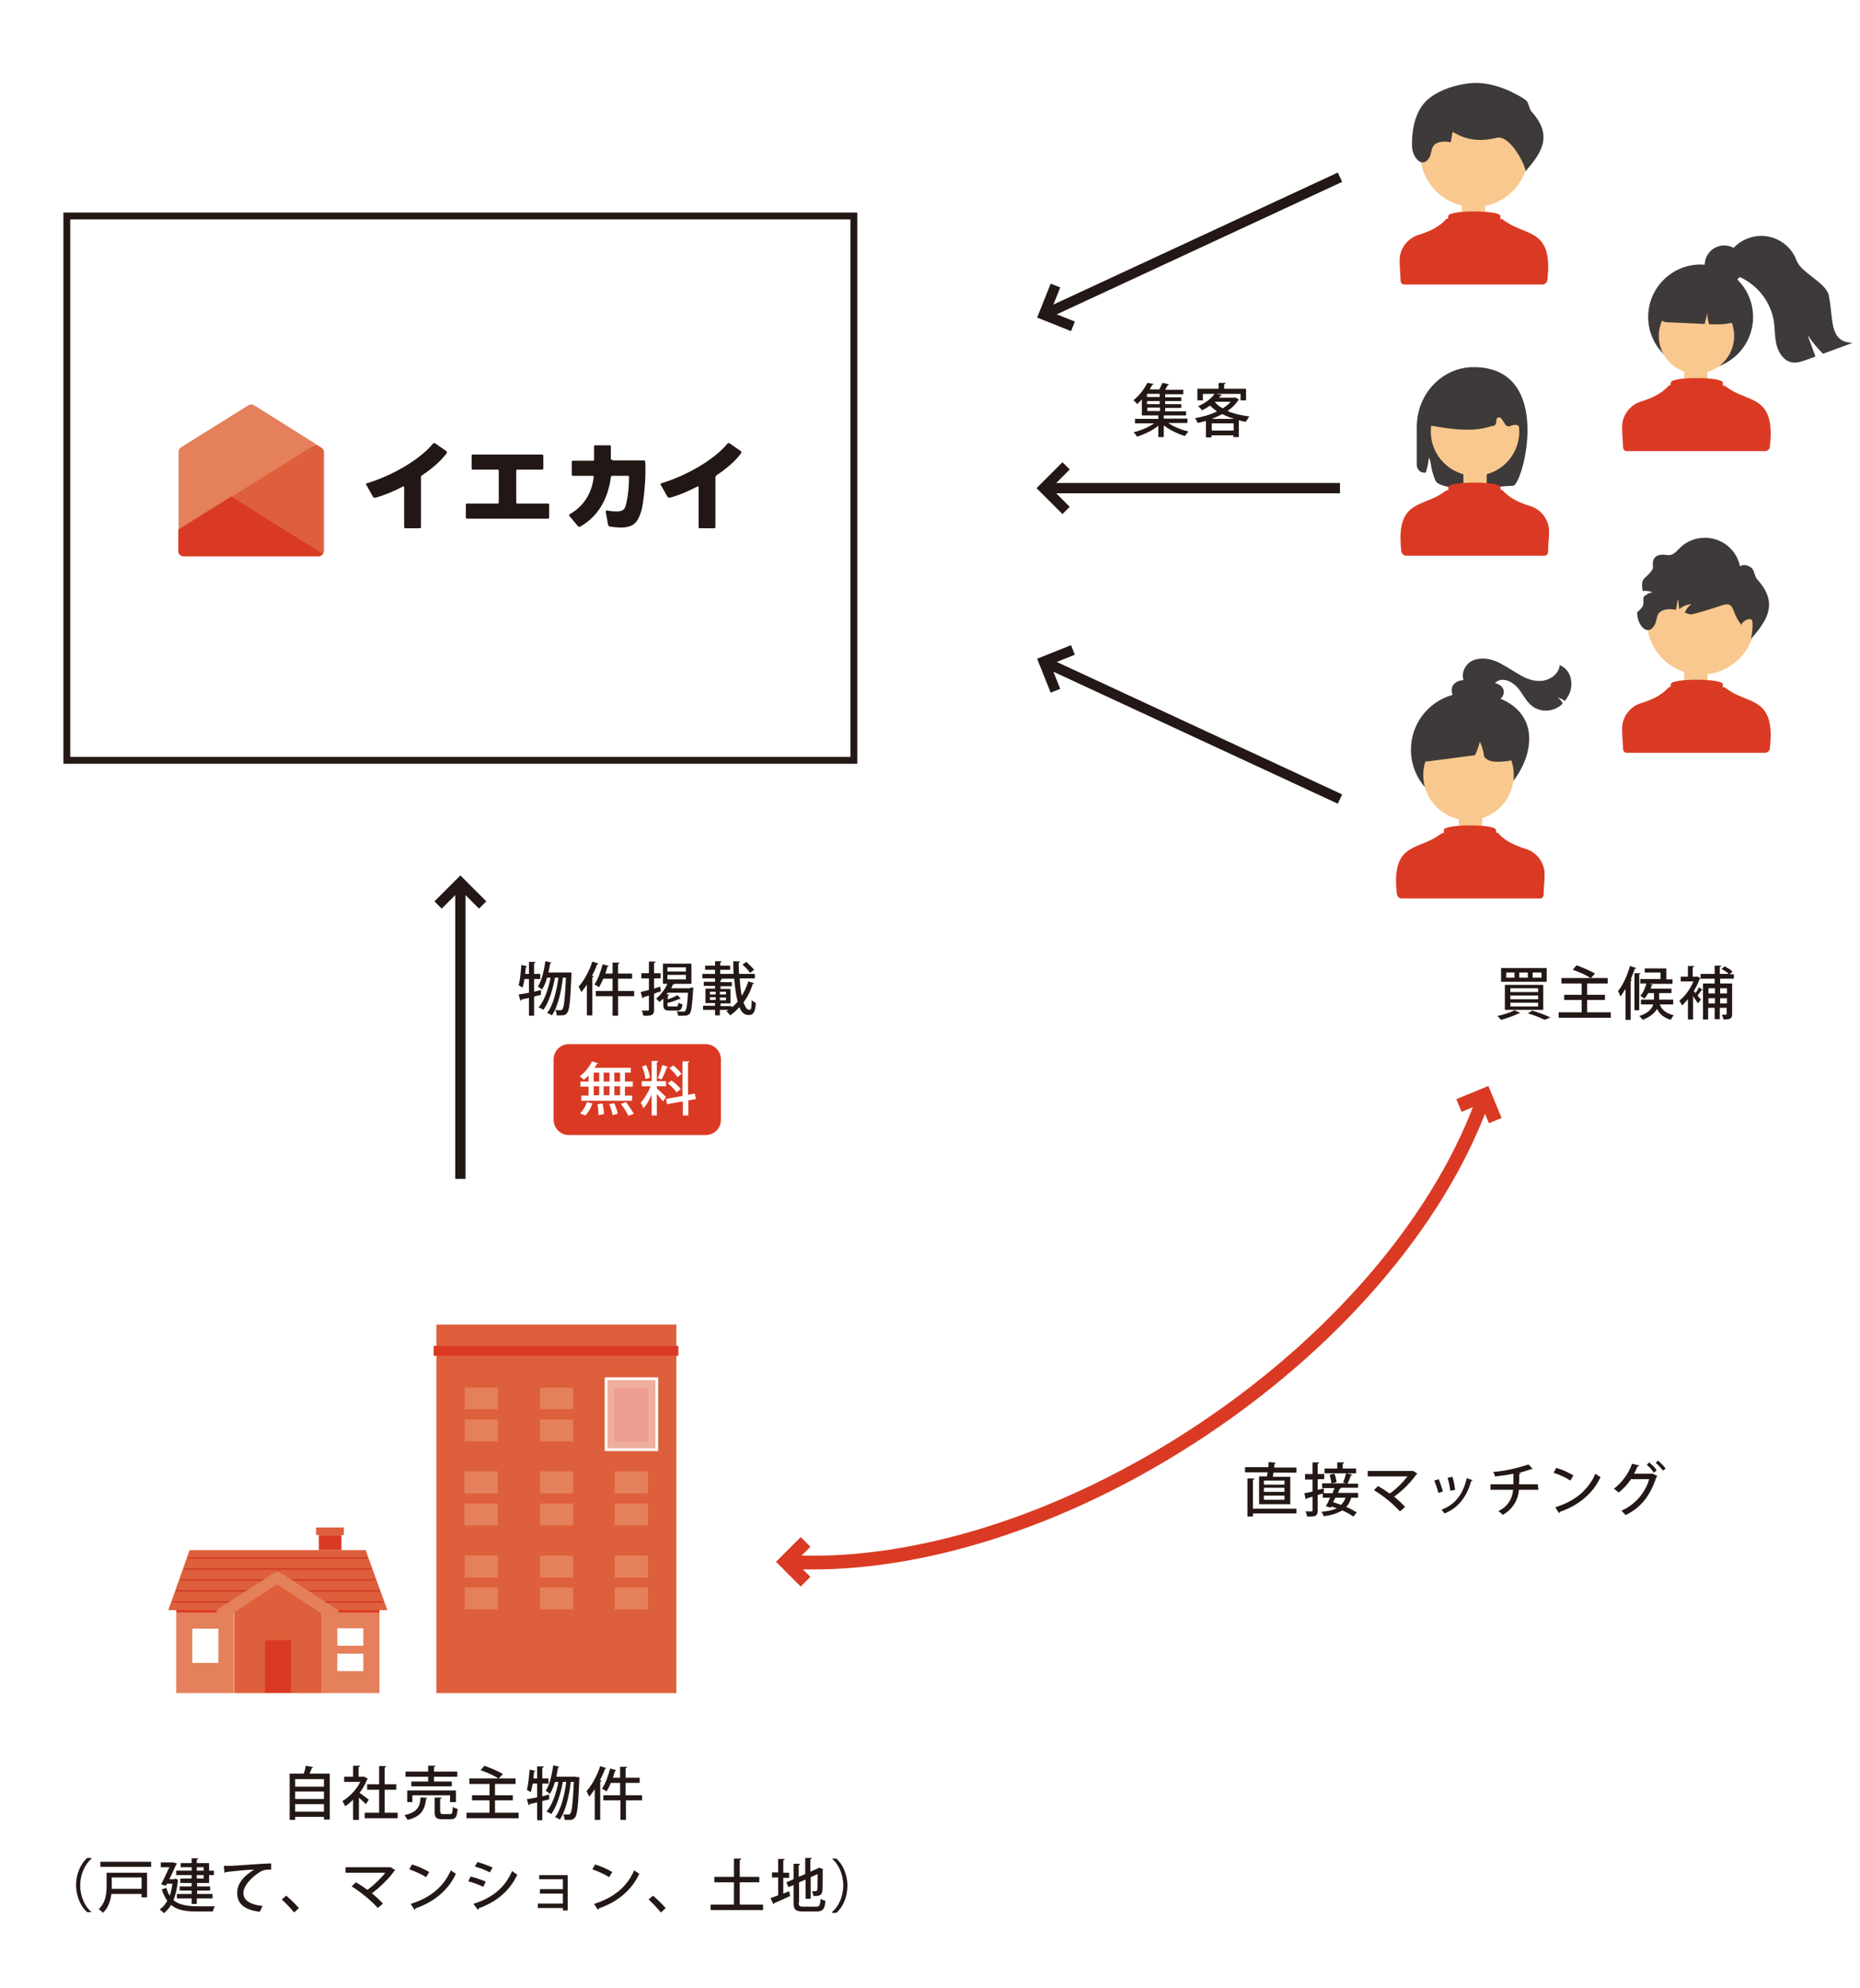 <?xml version="1.0" encoding="UTF-8"?>
<svg xmlns="http://www.w3.org/2000/svg" version="1.1" viewBox="0 0 542.6 579.9">
  <defs>
    <style>
      .cls-1 {
        fill: #f8c88f;
      }

      .cls-2 {
        stroke: #da3a23;
        stroke-width: 4px;
      }

      .cls-2, .cls-3, .cls-4, .cls-5, .cls-6 {
        stroke-miterlimit: 10;
      }

      .cls-2, .cls-4, .cls-5, .cls-6 {
        fill: none;
      }

      .cls-3 {
        stroke-width: 2px;
      }

      .cls-3, .cls-4 {
        stroke: #231815;
      }

      .cls-3, .cls-7, .cls-8 {
        fill: #fff;
      }

      .cls-4 {
        stroke-width: 3px;
      }

      .cls-9 {
        fill: #da3a23;
      }

      .cls-10 {
        fill: #e4805b;
      }

      .cls-11 {
        fill: #211714;
      }

      .cls-12 {
        fill: #3e3a39;
      }

      .cls-5 {
        stroke: #ce3b26;
        stroke-width: .4px;
      }

      .cls-13 {
        fill: #231815;
      }

      .cls-6 {
        stroke: #fff;
        stroke-width: .8px;
      }

      .cls-14 {
        fill: #9ed8f5;
      }

      .cls-15 {
        fill: #de5f3b;
      }

      .cls-8 {
        isolation: isolate;
        opacity: .5;
      }
    </style>
  </defs>
  <!-- Generator: Adobe Illustrator 28.7.5, SVG Export Plug-In . SVG Version: 1.2.0 Build 176)  -->
  <g>
    <g id="_レイヤー_1" data-name="レイヤー_1">
      <g id="_レイヤー_1-2" data-name="_レイヤー_1">
        <rect class="cls-7" y="0" width="542.6" height="579.9"/>
        <g>
          <line class="cls-4" x1="134.3" y1="257.5" x2="134.3" y2="343.9"/>
          <polyline class="cls-4" points="140.8 264 134.3 257.5 127.8 264"/>
        </g>
        <g>
          <path class="cls-13" d="M157.8,288.8v1.4c-.6.2-1.3.3-2,.5v5.6h-1.5v-5.2c-.8.2-1.6.3-2.2.5,0,.2-.1.3-.3.3l-.5-1.8c.8-.1,1.9-.3,3-.5v-4h-1.3c-.2,1-.3,1.9-.6,2.5-.3-.2-.8-.5-1.1-.7.4-1.4.6-3.7.8-5.9l1.7.4c0,.1-.2.2-.4.2-.1.6-.1,1.3-.2,2h1.1v-3.5h1.9c0,.3-.1.3-.4.4v3.1h1.8v1.5h-1.8v3.7l2-.5ZM165.8,283.7h.9v.6c-.3,7.7-.6,10.3-1.2,11.1-.5.7-.9.8-2.2.8h-.9c0-.5-.2-1.2-.4-1.6.6.1,1.2.1,1.5.1s.4-.1.6-.3c.4-.5.7-2.8,1-9.2h-.9c-.4,3.8-1.5,8.6-3.2,11-.3-.2-.9-.6-1.4-.7,1.8-2.2,2.8-6.6,3.3-10.3h-1c-.6,3.3-1.8,7.3-3.4,9.4-.4-.3-.9-.6-1.4-.7,1.7-1.9,2.9-5.5,3.5-8.7h-1c-.4,1.4-.9,2.6-1.5,3.5-.3-.3-.8-.7-1.2-.9,1.1-1.6,1.8-4.6,2.2-7.4l1.8.4c0,.1-.2.2-.4.2-.2.9-.3,1.8-.5,2.7h5.8,0Z"/>
          <path class="cls-13" d="M171.3,287.1c-.6.8-1.1,1.6-1.7,2.3l-.8-1.6c1.5-1.6,3.1-4.5,4-7.3l1.8.6c-.1.1-.2.2-.4.2-.4,1.1-.9,2.3-1.5,3.3l.5.2c0,.1-.1.2-.4.3v11.1h-1.6v-9.1h0ZM185,289.1v1.5h-4.7v5.7h-1.6v-5.7h-4.9v-1.5h4.9v-3.6h-2.7c-.4.9-.8,1.8-1.3,2.5-.3-.3-.9-.6-1.3-.8,1-1.4,1.8-3.7,2.4-5.9l1.8.5c0,.1-.2.2-.4.2-.2.7-.4,1.3-.6,2h2.1v-3.2h2c0,.2-.1.3-.4.4v2.8h4.1v1.5h-4.1v3.6h4.7Z"/>
          <path class="cls-13" d="M192.6,287.8l.2,1.4c-.7.2-1.4.4-2,.7v4.6c0,1.6-.6,1.9-3.1,1.8-.1-.4-.3-1.1-.5-1.5h1.8c.2,0,.3-.1.3-.3v-4.1c-.6.2-1.2.4-1.6.5,0,.2-.1.3-.3.3l-.5-1.8c.7-.2,1.5-.4,2.4-.6v-3.4h-2.2v-1.5h2.2v-3.4h1.9c0,.3-.1.4-.4.4v3h1.9v1.5h-1.9v3l1.8-.6h0ZM201.5,288.1h.8c0,.1-.1.6-.1.6-.3,4.7-.5,6.4-1,7s-1.2.6-2.1.6h-1.3c0-.4-.2-1-.4-1.3.8.1,1.6.1,2,.1s.4-.1.5-.2c.4-.4.6-1.8.8-5.3h-5.9l-.4.5h.8c0,.2-.1.3-.4.4v1c1.1-.3,2.1-.8,2.8-1.2l1,1s-.1.1-.2.1h-.2c-.9.4-2.3.9-3.5,1.2v.5c0,.4.1.5.7.5h1.9c.4,0,.5-.1.6-1.1.3.2.8.4,1.2.5-.2,1.5-.6,1.8-1.7,1.8h-2c-1.5,0-1.9-.4-1.9-1.7v-1.8c-.4.4-.8.7-1.1,1-.3-.3-.7-.8-1-1,1.3-1,2.5-2.6,3.3-4.3h-1.3v-5.9h8.3v5.9h-5.1.1c-.1.1-.2.2-.4.2-.2.4-.3.7-.5,1.1h5.5l.2-.2h0ZM194.7,282.1v1.3h5.4v-1.2h-5.4ZM194.7,284.4v1.3h5.4v-1.3h-5.4Z"/>
          <path class="cls-13" d="M215.8,285.5c.1,1.8.3,3.6.6,5,.8-1.3,1.4-2.7,1.9-4.2l1.7.5c-.1.1-.2.2-.4.2-.6,2-1.5,3.8-2.7,5.4.5,1.4,1,2.2,1.7,2.2s.6-.9.7-2.9c.3.4.9.7,1.2.9-.2,2.8-.8,3.5-2.1,3.5s-2.1-.8-2.7-2.3c-.8.9-1.7,1.7-2.7,2.4-.3-.4-.7-.9-1.1-1.2.2-.1.4-.3.6-.4h-2.5v1.6h-1.4v-1.6h-3.5v-1.2h3.5v-.8h-2.8v-4.2h2.8v-.8h-3.3v-1.2h3.3v-1h-3.7v-1.3h3.7v-1.2h-2.9v-1.2h2.9v-1.3h1.9c0,.2-.1.3-.4.4v.9h2.9v1.2h-2.9v1.2h3.9c-.1-1.2-.1-2.4-.1-3.7,1.8.1,1.9.1,2,.1,0,.2-.1.3-.4.3,0,1.1,0,2.2.1,3.3h4.6v1.3h-4.4ZM207.1,289.3v.8h1.7v-.8h-1.7ZM207.1,290.9v.8h1.7v-.8h-1.7ZM213.5,293.4v.5c.6-.5,1.2-1.1,1.7-1.7-.5-1.8-.8-4.2-1-6.7h-4.9,1.3c0,.2-.1.3-.4.4v.6h3.3v1.2h-3.3v.8h2.9v4.2h-2.9v.8h3.3,0ZM210,290.1h1.8v-.8h-1.8v.8ZM210,291.8h1.8v-.8h-1.8v.8ZM217.7,280.6c.8.7,1.8,1.7,2.3,2.3l-1.2.9c-.4-.7-1.4-1.7-2.2-2.4l1.1-.8h0Z"/>
        </g>
        <path class="cls-13" d="M367.2,430.7h2.4c.1-.4.1-.8.2-1.2h-6.6v-1.5h6.8c0-.6.1-1.1.1-1.5l2.1.2c-.1.2-.2.2-.4.3,0,.3-.1.7-.1,1.1h6.5v1.5h-6.7c-.1.4-.1.8-.2,1.2h5.1v8h-9.1v-8.1h0ZM378.2,440v1.5h-12.7v.9h-1.6v-11.1h2c0,.2-.1.3-.4.4v8.4h12.7ZM374.7,433v-1.1h-6v1.2h6ZM374.7,435.2v-1.2h-6v1.2h6ZM374.7,437.5v-1.2h-6v1.2h6Z"/>
        <path class="cls-13" d="M396.3,434h-5c0,.1-.2.2-.4.2-.2.4-.4.9-.6,1.3h5.9v1.4h-2c-.3,1-.8,2-1.5,2.7,1.1.4,2.1,1,3.1,1.6l-1,1.2c-1-.7-2.1-1.3-3.2-1.8-1.7,1-3.6,1.5-5.5,1.7-.1-.5-.3-.9-.6-1.3,1.5-.1,3.1-.4,4.5-1-.5-.2-1.1-.4-1.6-.5l-.2.3-1.4-.4c.4-.7.8-1.5,1.2-2.5h-2.1v-1.2l-1.5.4v4.5c0,1.6-.6,1.9-3.1,1.8-.1-.5-.2-1-.5-1.5h1.8c.2,0,.3-.1.3-.3v-4l-1.7.5c0,.1-.2.2-.3.3l-.4-1.8c.7-.1,1.5-.3,2.4-.5v-3.5h-2.2v-1.6h2.2v-3.4h1.9c0,.2-.1.3-.4.4v3h1.9v1.5h-1.9v3.1l1.8-.4v1.4h2.5l.6-1.5h-3.6v-1.4h2.7c-.1-.9-.3-1.7-.5-2.5l1.4-.3c.3.8.5,1.6.6,2.5l-1.4.3h4.2l-.9-.2c.4-.9.6-1.8.9-2.7h-6.3v-1.4h3.7v-1.8h2c0,.2-.1.3-.4.4v1.4h3.9v1.4h-2.7l1.6.4c0,.1-.2.2-.4.2-.3.8-.6,1.6-1,2.4h3.1v1.2h.1ZM389.6,436.8c-.2.5-.5.9-.7,1.4.7.2,1.5.5,2.3.8.6-.6,1.1-1.3,1.3-2.1h-2.9,0Z"/>
        <path class="cls-13" d="M413.5,429.9c-.1.1-.2.2-.3.2-1.8,2.5-4,4.7-6.5,6.5,1.1.9,2.2,1.9,3.2,3l-1.5,1.3c-2.2-2.4-4.8-4.5-7.6-6.2l1.2-1.2c1.2.7,2.3,1.4,3.4,2.2,2-1.4,3.7-3.1,5.2-5h-11.6v-1.6h13.2c0-.1,1.3.8,1.3.8h0Z"/>
        <path class="cls-13" d="M419.7,431.5c.5,1.2.9,2.4,1.2,3.6l-1.3.4c-.3-1.2-.7-2.4-1.2-3.6l1.3-.4ZM429.6,431.8c-.1.1-.2.2-.4.2-1.4,4.9-3.9,7.9-7.8,9.5-.3-.4-.6-.8-.9-1.1,3.8-1.4,6.2-4.2,7.4-9.2l1.7.6h0ZM423.7,430.8c.4,1.2.6,2.5.8,3.8l-1.4.3c-.2-1.3-.4-2.5-.8-3.8l1.4-.3Z"/>
        <path class="cls-13" d="M448.8,434.6h-5.7c-.2,3.1-2,5.8-4.7,7.3-.4-.4-.9-.8-1.3-1.1,2.5-1.1,4.1-3.5,4.3-6.2h-6.6v-1.6h6.7v-3.1c-1.8.4-3.6.6-5.4.8-.1-.5-.3-.9-.5-1.3,3.5-.3,7-1.1,10.3-2.2l1.2,1.3c-.1.1-.2.1-.3.1h-.2c-1.2.4-2.4.8-3.7,1.1h.7c0,.2-.2.3-.4.3,0,1.1,0,2.1-.1,3h5.5l.2,1.6h0Z"/>
        <path class="cls-13" d="M454,428.2c1.8.5,3.4,1.3,5,2.2l-.9,1.5c-1.5-1-3.2-1.7-4.9-2.3l.8-1.4h0ZM453.7,439.7c5.8-1.8,9.7-5.1,11.7-9.8.5.4,1,.7,1.5,1-2.1,4.6-6.2,8.2-11.8,10.1,0,.2-.1.3-.3.4l-1.1-1.7h0Z"/>
        <path class="cls-13" d="M483.5,430.6c0,.1-.2.2-.3.3-1.9,5.7-4.6,8.9-9,11.1-.3-.5-.8-.9-1.2-1.3,3.9-1.7,6.9-5.1,8.1-9.2h-5.3c-1,1.5-2.2,2.8-3.6,3.9-.4-.4-.9-.7-1.4-1.1,2.4-1.9,4.3-4.4,5.3-7.3l2.1.5c-.1.2-.3.3-.5.3-.3.7-.7,1.5-1,2.1h5.4c0-.1,1.4.7,1.4.7ZM481.1,426.6c.8.7,1.6,1.4,2.2,2.3l-.8.7c-.6-.8-1.3-1.6-2.1-2.3l.7-.7h0ZM483.7,426.1c.8.7,1.5,1.4,2.2,2.3l-.8.6c-.6-.8-1.3-1.6-2.1-2.3l.7-.6h0Z"/>
        <path class="cls-2" d="M229.2,455.6c35.6,2.2,80.2-10.9,121.7-38.6s70.6-63.9,82.2-97.6"/>
        <polyline class="cls-2" points="235 461.4 229.2 455.6 235 449.8"/>
        <polyline class="cls-2" points="436.2 326.9 433.1 319.4 425.6 322.5"/>
        <g>
          <path class="cls-13" d="M443.5,295.5c-.1.1-.2.1-.4.1-1.4.7-3.4,1.4-5.2,1.9-.3-.3-.8-.9-1.1-1.1,1.7-.4,3.8-1,5-1.7l1.7.8h0ZM437.9,282.4h13.3v4h-13.3v-4ZM439,287.3h11.2v7.3h-11.2v-7.3ZM439.4,283.7v1.5h2.4v-1.5h-2.4ZM440.6,288.3v1.1h8.1v-1.1h-8.1ZM440.6,290.4v1.1h8.1v-1.1h-8.1ZM440.6,292.5v1.1h8.1v-1.1h-8.1ZM443.2,283.7v1.5h2.5v-1.5h-2.5ZM450.6,297.5c-1.1-.6-3-1.3-4.9-1.9l1.3-.8c1.9.6,4.1,1.4,5.3,2l-1.7.7h0ZM447.1,283.7v1.5h2.6v-1.5h-2.6Z"/>
          <path class="cls-13" d="M463.1,295.3h6.8v1.6h-15.2v-1.6h6.7v-3.6h-5.1v-1.5h5.1v-3.3h-5.9v-1.6h8.5c-1.2-.8-3.4-1.8-5.2-2.4l1.1-1.3c1.7.6,4.1,1.6,5.4,2.4l-1.2,1.3h4.9v1.6h-6v3.3h5.2v1.5h-5.2v3.6h.1Z"/>
          <path class="cls-13" d="M474.1,288.6c-.5.8-.9,1.5-1.4,2.1-.1-.4-.5-1.3-.7-1.6,1.4-1.6,2.7-4.5,3.5-7.3l1.8.6c0,.1-.2.2-.4.2-.4,1.1-.8,2.2-1.2,3.2h.4c0,.2-.2.3-.4.4v11.3h-1.5v-8.9h0ZM478.6,283.9c0,.1-.1.2-.4.3v10.5h-1.4v-10.8h1.8ZM488.1,293h-3.9c.4,1.2,1.4,2.5,4.1,3.2-.4.3-.7.9-.9,1.3-2.3-.7-3.4-1.9-4-3.2-.7,1.2-1.9,2.3-4.2,3.2-.2-.3-.7-.9-1-1.1,2.8-.9,3.7-2.2,4.1-3.4h-3.6v-1.4h3.8v-1.9h-1.7c-.3.6-.7,1.2-1.1,1.6-.3-.2-.8-.6-1.2-.8.8-.8,1.4-2.2,1.8-3.6h-1.8v-1.3h5.9v-1.9h-4.6v-1.2h6.3v3.2h1.8v1.3h-6.7l1,.3c-.1.1-.2.2-.4.2-.1.3-.2.6-.3.9h6.1v1.3h-3.6v1.9h4.1v1.4h0Z"/>
          <path class="cls-13" d="M495.1,284.8l1,.6c0,.1-.1.2-.3.2-.4,1.2-1,2.4-1.7,3.5.2.2.3.4.5.6.4-.5.8-1.2,1-1.7l1.1.8c-.1.1-.2.1-.4.1-.3.4-.7,1.1-1.1,1.5.4.5.8,1,1,1.2l-.9,1.1c-.3-.5-.9-1.4-1.4-2.1v6.8h-1.5v-5.9c-.6.7-1.2,1.3-1.7,1.8-.2-.4-.6-1.1-.8-1.4,1.6-1.2,3.2-3.4,4.1-5.6h-3.7v-1.4h2.1v-3.1h1.8c0,.2-.1.3-.4.4v2.7h1.3ZM505.9,285.5h-4.1v1.4h3.5v8.9c0,1.3-.5,1.6-2.5,1.6-.1-.4-.3-1-.5-1.4h1.2c.1,0,.2-.1.2-.2v-1.8h-2v3.3h-1.5v-3.3h-1.9v3.4h-1.5v-10.5h3.4v-1.4h-4.1v-1.4h4.1v-2.4h1.9c0,.2-.1.3-.4.4v2h2.6c-.5-.5-1.4-1.1-2.1-1.4l.9-.8c.8.4,1.8,1,2.3,1.5l-.8.8h1.2v1.3h0ZM500.3,288.3h-1.9v1.5h1.9v-1.5ZM498.4,292.7h1.9v-1.5h-1.9v1.5ZM503.8,288.3h-2v1.5h2v-1.5ZM501.8,292.7h2v-1.5h-2v1.5Z"/>
        </g>
        <rect class="cls-3" x="19.5" y="63" width="229.6" height="158.8"/>
        <line class="cls-4" x1="390.9" y1="51.7" x2="304.5" y2="91.8"/>
        <line class="cls-4" x1="304.5" y1="142.4" x2="390.9" y2="142.4"/>
        <polyline class="cls-4" points="311 148.9 304.5 142.4 311 135.9"/>
        <polyline class="cls-4" points="313 95.2 304.5 91.8 307.9 83.3"/>
        <line class="cls-4" x1="390.9" y1="233.1" x2="304.5" y2="193"/>
        <polyline class="cls-4" points="313 189.6 304.5 193 307.9 201.5"/>
        <g>
          <path class="cls-13" d="M346.4,123.4h-5.6c1.6,1.1,3.9,2,5.9,2.5-.3.3-.8.9-1,1.3-2.1-.6-4.5-1.8-6.2-3.1v3.4h-1.6v-3.3c-1.7,1.4-4.1,2.5-6.2,3.2-.2-.4-.7-1-1-1.3,2.1-.5,4.4-1.5,6-2.6h-5.6v-1.3h6.8v-1h-4.8v-4.7c-.4.5-.9.9-1.4,1.4-.2-.4-.7-.9-1.1-1.1,1.9-1.5,3.3-3.5,4.1-5.1l1.9.3s-.2.2-.4.2c-.3.4-.5.9-.8,1.4h2.8c.3-.6.7-1.4.9-1.9l2,.4c-.1,0-.2.2-.4.2-.2.4-.5.9-.8,1.4h5.3v1.3h-5.3v.9h4.7v1.1h-4.7v.9h4.7v1.1h-4.7v1h6.1v1.2h-6.5v.9h6.9v1.2h0ZM338.3,115.8v-.9h-3.7v.9h3.7ZM338.3,117.9v-.9h-3.7v.9h3.7ZM334.7,118.9v1h3.7v-1h-3.7Z"/>
          <path class="cls-13" d="M360.3,115.9l1.2.7s-.2,0-.3.2c-.8,1.2-1.8,2.2-3.1,3.1,1.8.8,4.1,1.3,6.4,1.6-.4.4-.8,1.1-1,1.5-.7,0-1.4-.2-2.1-.4v4.9h-1.6v-.5h-6.4v.6h-1.6v-4.8l-2.4.6c-.2-.4-.5-1.1-.8-1.4,2.2-.4,4.5-1,6.4-2-.7-.5-1.4-1.1-2-1.7-.7.5-1.5,1-2.4,1.4-.2-.4-.7-.9-1.1-1.2,2.3-1,4-2.4,4.8-3.6h-3.4v1.9h-1.6v-3.4h6.2v-1.7h2c0,.3-.1.3-.4.4v1.3h6.4v3.4h-1.6v-1.9h-7.1l1.7.3c0,.2-.2.2-.4.2-.2.2-.3.4-.5.6h4.7,0ZM360.1,122.2c-1.3-.4-2.4-.8-3.5-1.4-1,.5-2.1,1-3.1,1.4h6.6ZM353.5,125.6h6.4v-2.1h-6.4v2.1ZM354.4,117.2h0c.5.8,1.3,1.4,2.3,1.9.9-.5,1.7-1.2,2.3-1.9h-4.6,0Z"/>
        </g>
        <path class="cls-9" d="M205.9,331.1h-40c-2.4,0-4.4-2-4.4-4.4v-17.7c0-2.4,2-4.4,4.4-4.4h40c2.4,0,4.4,2,4.4,4.4v17.7c0,2.5-2,4.4-4.4,4.4Z"/>
        <g>
          <path class="cls-7" d="M171.7,315.5v-1.8c-.4.5-.9.9-1.4,1.3-.3-.3-.8-.8-1.2-1,1.4-1,2.8-2.7,3.6-4.4l1.8.6c-.1.1-.2.2-.4.2-.2.4-.4.7-.7,1.1h10.6v1.4h-1.7v2.6h2.3v1.5h-2.3v2.6h2.1v1.5h-14.8v-1.5h2.1v-2.6h-2.4v-1.5h2.4,0ZM172.8,321.9c-.4,1.3-1.2,2.7-2.1,3.5l-1.5-.6c.8-.7,1.6-2,2-3.3l1.6.4ZM173.2,312.9v2.6h1.6v-2.6h-1.6ZM173.2,316.9v2.6h1.6v-2.6h-1.6ZM174.6,325.3c0-.8-.1-2.2-.3-3.2l1.5-.2c.2,1,.4,2.3.4,3.1l-1.6.3h0ZM177.8,312.9h-1.7v2.6h1.7v-2.6ZM177.8,316.9h-1.7v2.6h1.7v-2.6ZM178.7,325.3c-.1-.8-.5-2.2-1-3.2l1.5-.3c.4,1,.9,2.3,1,3.1l-1.5.4ZM180.9,315.5v-2.6h-1.7v2.6h1.7ZM180.9,319.5v-2.6h-1.7v2.6h1.7ZM183.3,325.5c-.4-.9-1.3-2.4-2.2-3.5l1.5-.5c.8,1,1.8,2.5,2.3,3.4l-1.6.6Z"/>
          <path class="cls-7" d="M191.6,317.5c.6.5,2.3,2.1,2.7,2.5l-.9,1.3c-.4-.5-1.1-1.4-1.8-2.2v6.3h-1.5v-6.1c-.7,1.6-1.5,3.1-2.4,4-.2-.5-.5-1.2-.8-1.6,1-1.1,2.2-3,2.9-4.8h-2.6v-1.5h2.9v-5.9h1.9c0,.2-.1.3-.4.4v5.5h2.7v1.5h-2.7v.6h0ZM188.5,310.7c.5,1.2,1,2.7,1.1,3.7l-1.3.4c-.1-1-.5-2.6-1-3.7l1.2-.4ZM194.9,311.2c-.1.1-.2.2-.4.2-.3,1-1,2.6-1.5,3.5-.3-.1-.8-.3-1.1-.4.5-1,1-2.7,1.3-3.8l1.7.5h0ZM203,320.6l-2.2.4v4.4h-1.6v-4.1l-4.6.8-.3-1.5,4.8-.9v-10.1h2c0,.2-.1.3-.4.4v9.4l2-.4.3,1.6h0ZM195.9,315.2c1,.7,2.2,1.8,2.7,2.5-1.1.8-1.2.9-1.2,1-.5-.8-1.6-1.9-2.6-2.7l1.1-.8ZM196.4,310.8c.9.7,1.9,1.7,2.4,2.5l-1.2.9c-.4-.7-1.4-1.8-2.3-2.6l1.1-.8Z"/>
        </g>
        <g>
          <path class="cls-13" d="M91.4,515.5s-.2.2-.4.2c-.2.5-.4,1.1-.7,1.7h5.9v13.4h-1.7v-.8h-8.4v.9h-1.6v-13.5h4.1c.3-.7.5-1.6.6-2.3l2.2.4h0ZM94.5,519h-8.4v2.2h8.4v-2.2ZM94.5,522.6h-8.4v2.2h8.4v-2.2ZM86.1,528.5h8.4v-2.2h-8.4v2.2Z"/>
          <path class="cls-13" d="M107.3,518.9s0,.2-.2.2c-.5,1.3-1.3,2.7-2.2,3.9.8.6,2.3,1.7,2.7,2l-.9,1.3c-.4-.5-1.3-1.2-2-1.9v6.5h-1.7v-5.9c-.7.7-1.5,1.4-2.3,1.9-.2-.4-.6-1.2-.8-1.5,2-1.2,4.1-3.3,5.2-5.6h-4.7v-1.5h2.6v-3.2h2c0,.2,0,.3-.4.4v2.8h1.7s1,.6,1,.6ZM112.2,528.8h3.8v1.6h-9.6v-1.6h4.2v-6.7h-3.5v-1.6h3.5v-5.3h2c0,.2,0,.3-.4.4v4.9h3.4v1.6h-3.4v6.7h0Z"/>
          <path class="cls-13" d="M124.7,524.5s-.2.2-.4.3c-.4,2.9-1.1,5-5.4,6.1-.2-.4-.6-1-.9-1.4,3.9-.9,4.5-2.5,4.7-5.2l2,.2h0ZM124.9,519.7v-1.4h-6.6v-1.5h6.6v-1.7h2.1q0,.3-.4.4v1.3h6.8v1.5h-6.8v1.4h5.2v1.4h-11.8v-1.4h4.9ZM132.9,525.7h-1.6v-2h-11v2h-1.5v-3.4h14.2v3.4h-.1,0ZM128.5,528.6c0,.5.1.6.8.6h2c.6,0,.7-.3.8-2.1.3.3,1,.5,1.4.6-.2,2.4-.6,3-2.1,3h-2.4c-1.7,0-2.2-.5-2.2-2v-4.3h2c0,.2-.1.3-.4.4v3.8h0Z"/>
          <path class="cls-13" d="M144.5,528.8h6.8v1.6h-15.2v-1.6h6.7v-3.6h-5.1v-1.5h5.1v-3.3h-5.9v-1.6h8.5c-1.2-.8-3.4-1.8-5.2-2.4l1.1-1.3c1.7.6,4.1,1.6,5.4,2.4l-1.2,1.3h4.9v1.6h-6v3.3h5.2v1.5h-5.2v3.6h0Z"/>
          <path class="cls-13" d="M160.2,523.5v1.4c-.6.2-1.3.3-2,.5v5.6h-1.5v-5.2c-.8.2-1.6.3-2.2.5,0,.2-.1.3-.3.3l-.5-1.8c.8,0,1.9-.3,3-.5v-4h-1.3c-.2,1-.3,1.8-.6,2.5-.3-.2-.8-.5-1.1-.7.4-1.4.6-3.7.8-5.9l1.7.4s-.2.2-.4.2c-.1.6-.1,1.3-.2,2h1.1v-3.5h1.9c0,.3-.1.3-.4.4v3.1h1.8v1.5h-1.8v3.7l2-.5ZM168.1,518.4h.9v.6c-.3,7.7-.6,10.3-1.2,11.1-.5.7-.9.8-2.2.8h-.9c0-.5-.2-1.2-.4-1.6h1.5c.3,0,.4,0,.6-.3.4-.5.7-2.8,1-9.2h-.9c-.4,3.8-1.5,8.6-3.2,11-.3-.2-.9-.6-1.4-.7,1.8-2.2,2.8-6.6,3.3-10.3h-1c-.6,3.3-1.8,7.3-3.4,9.4-.4-.3-.9-.6-1.4-.7,1.7-1.9,2.9-5.5,3.5-8.7h-1c-.4,1.4-.9,2.6-1.5,3.5-.3-.3-.8-.7-1.2-.9,1.1-1.6,1.8-4.6,2.2-7.4l1.8.4s-.2.2-.4.2c-.2.9-.3,1.8-.5,2.7h5.8,0Z"/>
          <path class="cls-13" d="M173.6,521.8c-.6.8-1.1,1.6-1.7,2.3-.2-.4-.6-1.2-.8-1.6,1.5-1.6,3.1-4.5,4-7.3l1.8.6c-.1,0-.2.2-.4.2-.4,1.1-.9,2.3-1.5,3.3l.5.2s-.1.2-.4.3v11.1h-1.6v-9.1h0ZM187.3,523.7v1.5h-4.7v5.7h-1.6v-5.7h-5v-1.5h4.9v-3.6h-2.7c-.4.9-.8,1.8-1.3,2.5-.3-.3-.9-.6-1.3-.8,1-1.4,1.8-3.7,2.4-5.9l1.8.5s-.2.2-.4.2c-.2.7-.4,1.3-.6,2h2.1v-3.2h2c0,.2-.1.3-.4.4v2.8h4.1v1.5h-4.1v3.6h4.8Z"/>
          <path class="cls-13" d="M26.7,542.2c-1.8,1.5-3.3,4.4-3.3,7.8s1.5,6.3,3.3,7.8h-1.3c-1.7-1.5-3.2-4.4-3.2-7.9s1.5-6.3,3.2-7.9h1.3v.2Z"/>
          <path class="cls-13" d="M42.9,546.3v7.2h-1.6v-1h-8.8c-.3,2-.9,4.1-2.5,5.5-.2-.3-.9-.9-1.2-1.1,2.1-1.9,2.3-4.7,2.3-6.8v-3.8h11.8ZM29.3,543.1h14.8v1.5h-14.8v-1.5ZM41.3,547.7h-8.7v3.3h8.7v-3.3Z"/>
          <path class="cls-13" d="M51,548l.9.3v.3c-.2,2.3-.7,4.2-1.3,5.7,1.6,1.4,3.9,1.7,6.6,1.8h5.5c-.3.4-.5,1.1-.6,1.5h-5c-3,0-5.4-.4-7.2-1.9-.6,1-1.3,1.8-2.1,2.4-.3-.3-.9-.9-1.2-1.1.9-.6,1.6-1.4,2.2-2.5-.6-.9-1.2-2-1.6-3.3l1.3-.5c.3.9.6,1.7,1,2.3.4-1,.6-2.2.8-3.5h-1.6l-.3.6-1.4-.4c.8-1.5,1.7-3.5,2.4-5h-2.5v-1.4h3.7l1,.3s0,.2-.2.3c-.5,1.1-1.2,2.7-2,4.3h1.5l.2-.2h-.1ZM55.9,545.7v-1h-3.2v-1.2h3.2v-1.4h1.9q0,.3-.4.4v1h3.6v2.2h1.4v1.3h-1.4v2.3h-3.5v1h3.8v1.2h-3.8v1h4.5v1.3h-4.6v1.6h-1.5v-1.6h-4.3v-1.3h4.3v-1h-3.5v-1.2h3.5v-1h-3.3v-1.3h3.3v-1h-4.5v-1.3h4.5ZM59.4,544.7h-2v1h2v-1ZM59.4,548v-1h-2v1h2Z"/>
          <path class="cls-13" d="M65.3,544.3h1.7c1.7,0,9.6-.7,12.1-.7v1.8c-1.4,0-2.3,0-3.6.9-2.2,1.4-4.5,3.9-4.5,5.9s1.7,3.4,5.6,3.8l-.8,1.7c-4.8-.6-6.6-2.5-6.6-5.5s2.1-5,4.9-6.8c-1.8,0-6.4.5-8.2.7,0,0-.3.2-.4.3l-.2-2.1h0Z"/>
          <path class="cls-13" d="M83.5,553c1.2,1,2.9,2.7,3.7,3.6l-1.4,1.3c-.8-1-2.5-2.8-3.6-3.8l1.3-1.1Z"/>
          <path class="cls-13" d="M115.3,545.6s-.2.2-.3.2c-1.5,2.2-4.1,4.7-6.5,6.5,1.1.9,2.4,2.1,3.2,3l-1.5,1.3c-1.8-2.1-5-4.7-7.6-6.3l1.2-1.2c1.1.6,2.3,1.4,3.4,2.2,2-1.5,4-3.4,5.2-5h-11.6v-1.6h13.2l1.3.9h0Z"/>
          <path class="cls-13" d="M120.2,543.9c1.7.5,3.7,1.4,5,2.2l-.9,1.5c-1.2-.8-3.2-1.7-4.9-2.3l.8-1.4ZM119.8,555.4c5.8-1.8,9.7-5.1,11.7-9.8.5.4,1.1.7,1.5,1-2.1,4.6-6.2,8.2-11.8,10.1,0,.2,0,.3-.3.4,0,0-1.1-1.7-1.1-1.7Z"/>
          <path class="cls-13" d="M137.3,547.4c1.5.4,3.3,1,4.4,1.5l-.7,1.5c-1.1-.5-2.9-1.2-4.4-1.6l.7-1.4ZM138.1,555.4c5.3-1.7,9.1-4.5,11.3-9.6.3.3,1.1.8,1.5,1.1-2.3,4.9-6.3,8-11.3,9.8.1.2,0,.4-.2.4l-1.3-1.7ZM139.3,543.2c1.5.4,3.3,1.1,4.4,1.6l-.8,1.4c-1.2-.6-2.8-1.3-4.4-1.7l.8-1.3Z"/>
          <path class="cls-13" d="M165.6,547v10.3h-1.4v-.7h-7.3v-1.3h7.3v-2.9h-6.7v-1.3h6.7v-2.9h-6.9v-1.2h8.3,0Z"/>
          <path class="cls-13" d="M173.6,543.9c1.7.5,3.7,1.4,5,2.2l-.9,1.5c-1.2-.8-3.2-1.7-4.9-2.3l.8-1.4h0ZM173.3,555.4c5.8-1.8,9.7-5.1,11.7-9.8.5.4,1.1.7,1.5,1-2.1,4.6-6.2,8.2-11.8,10.1,0,.2-.1.3-.3.4l-1.1-1.7h0Z"/>
          <path class="cls-13" d="M190.5,553c1.2,1,2.9,2.7,3.7,3.6l-1.4,1.3c-.8-1-2.5-2.8-3.6-3.8l1.3-1.1Z"/>
          <path class="cls-13" d="M215.8,555.6h6.8v1.6h-15.3v-1.6h6.8v-6.5h-5.7v-1.6h5.7v-5.3h2.1c0,.3-.1.3-.4.4v4.9h5.7v1.6h-5.7v6.5h0Z"/>
          <path class="cls-13" d="M228.5,552.4l1.7-.7.3,1.4c-1.7.8-3.5,1.6-4.7,2.1,0,.2-.1.3-.2.3l-.8-1.8c.6-.2,1.3-.5,2.2-.8v-5.2h-1.8v-1.5h1.8v-3.9h1.9c0,.3-.1.3-.4.4v3.6h1.7v1.5h-1.7v4.6h0ZM233,555c0,1,.2,1.2,1.3,1.2h3.8c1,0,1.1-.4,1.3-2.3.4.3,1,.5,1.4.6-.2,2.4-.7,3.1-2.6,3.1h-4c-2.1,0-2.7-.5-2.7-2.6v-5.1l-1.5.6-.6-1.4,2.1-.9v-4.5h1.9c0,.3-.1.3-.4.4v3.4l1.9-.8v-4.7h1.9c0,.2-.1.3-.4.4v3.6l2.1-.9.4-.3,1.3.5c-.1,0-.1.2-.2.2,0,3.2,0,5.5-.1,6.2-.2,1.3-1,1.4-2.6,1.4-.1-.4-.2-1-.4-1.4h1c.2,0,.4,0,.5-.4.1-.3.1-2,.1-4.6l-2,.9v6.3h-1.5v-5.6l-1.9.8v5.9h-.1Z"/>
          <path class="cls-13" d="M242.7,557.8c1.8-1.5,3.3-4.4,3.3-7.8s-1.5-6.3-3.3-7.8h1.3c1.7,1.5,3.2,4.4,3.2,7.9s-1.4,6.3-3.2,7.9h-1.3v-.2Z"/>
        </g>
        <path class="cls-12" d="M434.9,205.3c-2.7,1.1-5.7,1.1-8.3-.1-1-.4-1.9-1.1-2.5-1.9-.6-.9-.8-2.1-.4-3.1.5-.9,1.4-1.5,2.4-1.7s2-.2,3,0l5.3.5c1.7.1,3.7.6,4.2,2.2.4,1.3-.5,2.7-1.8,3.3-1.2.6-2.7.5-4.1.5"/>
        <path class="cls-12" d="M435.3,201.6c.2-1.8-.1-1.8,1.4-2.8,2-1.3,4.7.2,6.2,2,1.5,1.9,2.5,4.2,4.5,5.5,1.8,1.1,3.9,1.3,5.9.6,1-.4,1.9-.9,2.6-1.7-.4-.7-.9-1.3-1.5-1.8.7.3,1.5.6,2.1,1.1.4-.5.8-1.1,1.1-1.7.8-1.5,1-3.3.6-5s-1.6-3.1-3.2-3.8c-.2,2.5-2.6,4.3-5.1,4.6s-4.9-.7-7-2c-2.1-1.2-4.2-2.7-6.5-3.7-2.3-.9-5-1.2-7.2,0-2.1,1.2-3.3,4.3-1.8,6.3l7.9,2.4h0Z"/>
        <path class="cls-12" d="M428.2,202.1c9.2,0,17.9,4.2,17.9,13.4s-8.7,19.8-17.9,19.8-16.6-7.4-16.6-16.6,7.5-16.6,16.6-16.6h0Z"/>
        <circle class="cls-1" cx="428.4" cy="226.1" r="13.2"/>
        <path class="cls-12" d="M415.2,211.8l15.6-4.4c7.1.8,12.2,7.1,11.5,14.2-4,.7-8.1,1.3-9.4-1-.1-1.5-.6-2.9-1.2-4.3-.3,1.4-.8,2.7-1.4,4l-14.5,1.9-.6-10.4Z"/>
        <circle class="cls-1" cx="430.1" cy="44.6" r="15.8"/>
        <path class="cls-12" d="M415.9,29.6c3.9-4,11.6-5.6,15.4-5.4,6.9.3,13.4,4.6,13.9,5.1.9.9.8,2.4,1.6,3.3,6.6,7.2,2.5,12.4-1.8,17.4.3-1.2-4.5-11.3-8.8-9.7-8,1.9-12.3-2-12.4-1.8-.2,0-.4,3.1-.7,3-1.4-.3-3-.3-4.2.4-1.5.9-1.1,2.4-1.9,4-2,3.6-5.2,0-5.1-3.7,0-2.1.1-8.6,4-12.6Z"/>
        <rect class="cls-1" x="426.4" y="59" width="6.8" height="5"/>
        <path class="cls-9" d="M408.3,76.2c-.1-3.5,2.2-6.7,5.6-7.7,2.6-.8,5.8-2.1,7.9-4.5.5-.6.6.5.7-1,.1-1.8,15.2-1.7,15.2,0s-.1.5.6,1c.5.3,1,.7,1.5,1,5.9,3.8,13.3,2.1,11.6,16.7-.1.7-.7,1.3-1.4,1.3h-40.4c-.5,0-.9-.4-1-.9-.2-4.5-.2-2-.3-5.9h0Z"/>
        <rect class="cls-1" x="491.3" y="107.5" width="6.8" height="5"/>
        <path class="cls-9" d="M473.2,124.8c-.1-3.5,2.2-6.7,5.6-7.7,2.6-.8,5.8-2.1,7.9-4.5.5-.6.6.5.7-1,.1-1.8,15.2-1.7,15.2,0s-.1.5.6,1c.5.3,1,.7,1.5,1,5.9,3.8,13.3,2.1,11.6,16.7,0,.7-.7,1.3-1.4,1.3h-40.4c-.5,0-.9-.4-1-.9-.2-4.5-.2-2.1-.3-5.9h0Z"/>
        <circle class="cls-12" cx="496.1" cy="92.5" r="15.3" transform="translate(394.1 586.7) rotate(-88.9)"/>
        <circle class="cls-1" cx="494.9" cy="98" r="11"/>
        <path class="cls-12" d="M483.9,91.5c0,1.3,1,2.5,2.3,2.5l11.1.5c.2-1.1.5-2.2.9-3.3-.2,1.1,0,2.3.4,3.4h2.8c2.9,0,5.8-.7,8.2-2.3h.1v-.2c.2-5.9-4.5-10.7-10.3-10.9h-4.5c-6-.3-10.9,4.3-11,10.2h0Z"/>
        <path class="cls-12" d="M504.2,74.4c1.3-2.3,3.3-4,5.8-4.9,5.7-2.1,12,.8,14.1,6.5,1.3,3.6,8.6,6.4,9.4,10.2,1.4,6.9,0,13.7,7,13.8-2.9,1.1-5.8,2.1-8.7,3.2-1.7-1.7-3.2-3.5-4.5-5.5.8,2.1,1.5,4.2,2.3,6.3-.8.3-1.6.6-2.4.9-1.5.5-3,1.1-4.5.8-2.3-.4-3.8-2.7-4.4-4.9-.6-2.2-.5-4.6-.8-6.9-.9-5.7-4.6-10.6-9.8-13-1.5-.7-3.1-1.2-4.1-2.4-.9-1.3-.8-3.6.6-4.1h0Z"/>
        <circle class="cls-12" cx="503" cy="77.3" r="5.7"/>
        <rect class="cls-1" x="491.3" y="195.5" width="6.8" height="5"/>
        <path class="cls-9" d="M473.2,212.8c-.1-3.5,2.2-6.7,5.6-7.7,2.6-.8,5.8-2.1,7.9-4.5.5-.6.6.5.7-1,.1-1.8,15.2-1.7,15.2,0s-.1.5.6,1c.5.3,1,.7,1.5,1,5.9,3.8,13.3,2.1,11.6,16.7,0,.7-.7,1.3-1.4,1.3h-40.4c-.5,0-.9-.4-1-.9-.2-4.5-.2-2.1-.3-5.9h0Z"/>
        <circle class="cls-1" cx="496.2" cy="181" r="15.8"/>
        <path class="cls-12" d="M479.4,174.2q.1,0,0,0c.8-.8,1.7-1.3,2.7-1.4-.9-.4-1.9-.5-2.9-.4-.2-1.4-.4-2.8.5-3.7.8-.8,2.7-2.3,2.5-3.5-.3-2.2.7-3.8,4-3.3,1.7.3,2.5-.7,3.7-1.9,1.4-1.5,3.3-2.5,5.3-2.9,5.7-1.2,11.2,2.4,12.4,8.1,1-.7,2.5-.3,3.4.5.9.9.8,2.4,1.6,3.3,6.6,7.2,2.5,12.4-1.8,17.4.3-1.2.6-3.9.4-5.1-.2-1.7-3.5.1-3.1,1.2v-.2c-.2-.1-.2-.2-.3-.3-2.9-3.5-1.5-6.9-5.8-5.3-.9.3-8.1,2.7-9,2.5-.5-.1-1-.3-1.5-.5.4-1,1-1.8,1.9-2.4-1.3,0-2.5.5-3.5,1.4-.1.1-.3-2.9-.4-2.8-.2-.1-.4,3.1-.7,3-1.4-.3-3-.3-4.2.4-1.5.9-1.1,2.4-1.9,4-2,3.6-5.2.1-5.1-3.7,2-1.7,1.9-2.1,1.8-4.4h0Z"/>
        <path class="cls-12" d="M429.9,107.1c-9.2,0-16.6,7.8-16.6,17.5h0v11c0,1.3,1,2.3,2.2,2.3h.4c.5-1.4.8-2.9.9-4.4.9,1.4.3,2.7,1.9,6.6s19.9,1.6,22.7,1.6,12.2-34.6-11.5-34.6h0Z"/>
        <rect class="cls-1" x="426.9" y="138.1" width="6.8" height="5"/>
        <path class="cls-9" d="M451.9,155.3c.1-3.5-2.2-6.7-5.6-7.7-2.6-.8-5.8-2.1-7.9-4.5-.5-.6-.6.5-.7-1-.1-1.8-15.2-1.7-15.2,0s.1.5-.6,1c-.5.3-1,.7-1.5,1-5.9,3.8-13.3,2.1-11.6,16.7.1.7.7,1.3,1.4,1.3h40.4c.5,0,.9-.4,1-.9.1-4.5.2-2.1.3-5.9h0Z"/>
        <g>
          <circle class="cls-1" cx="430.3" cy="125.9" r="12.9"/>
          <path class="cls-12" d="M417.3,124c-.2-.2-.4-.5-.3-.8l1.5-7.7c.1-.3.3-.6.7-.7,7.7-2.7,15.5-2.7,23.2,0,.4,0,.7.4.7.8l1.6,6.1c0,.3-.1.5-.3.7-.2.2-.6,4.6-1,4.6.3-2.6-.4-3.8-3.1-2.6-.5,0-1-.2-1.2-.6l-1.1-1.7c-.2-.3-.6-.4-1-.3-.2,0-.4.3-.4.4l-.2,1.3c-.1.5-.6.8-1.3.8-4.5,1.6-10.4,1.2-16.8,0-.4,0-.8,0-1-.3h0Z"/>
        </g>
        <rect class="cls-1" x="425.6" y="238.1" width="6.8" height="5"/>
        <path class="cls-9" d="M450.6,255.3c.1-3.5-2.2-6.7-5.6-7.7-2.6-.8-5.8-2.1-7.9-4.5-.5-.6-.6.5-.7-1-.1-1.8-15.2-1.7-15.2,0s.1.5-.6,1c-.5.3-1,.7-1.5,1-5.9,3.8-13.3,2.1-11.6,16.7.1.7.7,1.3,1.4,1.3h40.4c.5,0,.9-.4,1-.9.1-4.5.2-2.1.3-5.9h0Z"/>
        <g>
          <path class="cls-11" d="M150.9,137h7.3c.2,0,.3-.2.3-.3v-3.8c0-.2-.2-.3-.3-.3h-20.3c-.2,0-.3.2-.3.3v3.8c0,.2.2.3.3.3h7.3c.2,0,.3.2.3.3v9.3c0,.2-.2.3-.3.3h-9c-.2,0-.3.2-.3.3v3.8c0,.2.2.3.3.3h23.7c.2,0,.3-.2.3-.3v-3.8c0-.2-.2-.3-.3-.3h-9c-.2,0-.3-.2-.3-.3v-9.3c0-.2.2-.3.3-.3"/>
          <path class="cls-11" d="M106.9,141.5l1.9,3.4c0,.2.4.3.7.3,2.6-.7,5.4-1.9,8.1-3.3,0,0,.3,0,.3.2v11.7c0,.2.2.3.3.3h4.3c.2,0,.3-.2.3-.3v-14.5c0-.3,0-.5.4-.7,3-2,5.5-4.2,7.1-6.4.2-.2,0-.5-.1-.6l-3.3-2.3c0-.1-.3,0-.5,0-3.7,4.6-11.6,9.3-19.4,11.7-.2,0-.3.3-.2.5"/>
          <path class="cls-11" d="M192.8,141.5l1.9,3.4c.1.2.4.3.7.3,2.6-.7,5.4-1.9,8.1-3.3.1,0,.3,0,.3.2v11.7c0,.2.2.3.3.3h4.3c.2,0,.3-.2.3-.3v-14.5c0-.3.1-.5.4-.7,3-2,5.5-4.2,7.1-6.4.2-.2,0-.5-.1-.6l-3.3-2.3c-.1-.1-.3,0-.5,0-3.7,4.6-11.6,9.3-19.4,11.7-.2,0-.3.3-.2.5"/>
          <path class="cls-11" d="M178.2,134.1v-3.9c0-.2-.2-.3-.3-.3h-4.3c-.2,0-.3.2-.3.3v3.9c0,.2-.2.3-.3.3h-5.9c-.2,0-.3.2-.3.3v3.8c0,.2.2.3.3.3h5.8c.2,0,.4.2.3.4-.4,3.3-1.9,7.9-7,10.8-.2.1-.2.4-.1.5l2.5,3c.2.2.5.3.7.1,6.2-3.5,8.3-9.7,8.9-14.4,0-.2.2-.4.5-.4h4.5c.2,0,.3.2.3.3,0,2.8-.3,6.3-1.1,8.8-.2.5-.6,1.2-2.2,1.3-.5,0-2,0-3.1-.3-.2,0-.4.2-.4.4l.7,3.8c0,.2.2.4.5.5,7,1.1,8-1.1,9.1-4.3.7-2,1.6-10.4,1.2-14.7,0-.2-.2-.3-.3-.3h-9.1c-.2,0-.3-.2-.3-.3"/>
          <path class="cls-10" d="M74.1,118.2c-.5-.3-1.1-.3-1.6,0l-19.7,12.3c-.4.3-.7.7-.7,1.3v26.4l40-28.7-18-11.3Z"/>
          <path class="cls-15" d="M94.5,160.9h0v-29c0-.5-.3-1-.7-1.3l-1.7-1-26.7,16.7,28.8,15.4c0-.2.2-.4.2-.6"/>
          <path class="cls-9" d="M67.5,144.8l-15.5,9.7v6.3c0,.8.7,1.5,1.5,1.5h39.4c.6,0,1-.3,1.3-.7l-26.7-16.7h0Z"/>
        </g>
        <g>
          <rect class="cls-15" x="127.3" y="386.4" width="70" height="107.5"/>
          <rect class="cls-9" x="126.5" y="392.6" width="71.4" height="2.9"/>
          <polygon class="cls-10" points="135.6 414.1 135.6 420.5 145.3 420.5 145.3 414.1 135.6 414.1"/>
          <polygon class="cls-10" points="145.3 411.1 145.3 411.1 145.3 404.8 135.6 404.8 135.6 411.1 145.3 411.1"/>
          <polygon class="cls-10" points="179.3 438.6 179.3 445 189 445 189 438.6 179.3 438.6"/>
          <polygon class="cls-10" points="189 435.7 189 435.7 189 429.2 179.3 429.2 179.3 435.7 189 435.7"/>
          <polygon class="cls-10" points="157.5 438.6 157.5 445 167.2 445 167.2 438.6 157.5 438.6"/>
          <polygon class="cls-10" points="167.2 435.7 167.2 435.7 167.2 429.2 157.5 429.2 157.5 435.7 167.2 435.7"/>
          <polygon class="cls-10" points="135.6 463.1 135.6 469.5 145.3 469.5 145.3 463.1 135.6 463.1"/>
          <polygon class="cls-10" points="145.3 460.2 145.3 460.2 145.3 453.8 135.6 453.8 135.6 460.2 145.3 460.2"/>
          <polygon class="cls-10" points="157.5 414.1 157.5 420.5 167.2 420.5 167.2 414.1 157.5 414.1"/>
          <polygon class="cls-10" points="167.2 411.1 167.2 411.1 167.2 404.8 157.5 404.8 157.5 411.1 167.2 411.1"/>
          <polygon class="cls-10" points="135.5 438.6 135.5 445 145.2 445 145.2 438.6 135.5 438.6"/>
          <polygon class="cls-10" points="145.2 435.7 145.2 435.7 145.2 429.2 135.5 429.2 135.5 435.7 145.2 435.7"/>
          <polygon class="cls-10" points="179.3 463.1 179.3 469.5 189 469.5 189 463.1 179.3 463.1"/>
          <polygon class="cls-10" points="189 460.2 189 460.2 189 453.8 179.3 453.8 179.3 460.2 189 460.2"/>
          <polygon class="cls-10" points="157.5 463.1 157.5 469.5 167.2 469.5 167.2 463.1 157.5 463.1"/>
          <polygon class="cls-10" points="167.2 460.2 167.2 460.2 167.2 453.8 157.5 453.8 157.5 460.2 167.2 460.2"/>
        </g>
        <g>
          <g>
            <g>
              <rect class="cls-10" x="93.9" y="469.7" width="16.8" height="24.2"/>
              <rect class="cls-10" x="51.4" y="469.7" width="16.8" height="24.2"/>
              <rect class="cls-7" x="56.1" y="475.1" width="7.6" height="10"/>
              <rect class="cls-14" x="98.4" y="478.9" height="2.3"/>
              <g>
                <polygon class="cls-7" points="106 482.4 106 487.5 98.4 487.5 98.4 482.4 106 482.4"/>
                <polygon class="cls-7" points="98.4 480.1 98.4 475 106 475 106 480.1 106 480.1 98.4 480.1"/>
              </g>
            </g>
            <rect class="cls-9" x="51.5" y="469.6" width="59.2" height=".8"/>
            <polygon class="cls-15" points="55.3 452.2 106.7 452.2 108.3 456.7 113 469.7 93.9 469.7 81 461.7 68.3 469.7 49.1 469.7 55.3 452.2"/>
            <line class="cls-5" x1="54.9" y1="454.5" x2="107.1" y2="454.5"/>
            <line class="cls-5" x1="53.7" y1="457.7" x2="108.2" y2="457.7"/>
            <line class="cls-5" x1="83.9" y1="460.9" x2="109.4" y2="460.9"/>
            <line class="cls-5" x1="89.3" y1="464.1" x2="110.7" y2="464.1"/>
            <line class="cls-5" x1="93.7" y1="467.3" x2="111.8" y2="467.3"/>
            <line class="cls-5" x1="78.1" y1="460.9" x2="52.6" y2="460.9"/>
            <line class="cls-5" x1="72.7" y1="464.1" x2="51.4" y2="464.1"/>
            <line class="cls-5" x1="68.4" y1="467.3" x2="50.3" y2="467.3"/>
            <polygon class="cls-15" points="93.9 493.9 68.3 493.9 68.3 469.7 81 461.7 93.9 469.7 93.9 493.9"/>
            <path class="cls-10" d="M97.2,472.4c.6,0,1.1-.2,1.4-.8.6-.8.3-1.9-.6-2.3l-16.1-10.5c-.6-.3-1.3-.3-1.9,0l-16.1,10.4c-.8.6-1,1.5-.6,2.3.6.8,1.5,1,2.3.6l15.2-9.9,15.2,9.9c.4.2.7.3,1,.3h.2Z"/>
            <rect class="cls-9" x="77.3" y="478.5" width="7.6" height="15.3"/>
          </g>
          <rect class="cls-9" x="93" y="447.8" width="6.6" height="4.4"/>
          <rect class="cls-15" x="92.2" y="445.6" width="8.1" height="2.2"/>
        </g>
        <polygon class="cls-9" points="189 420.6 189 404.8 179.3 404.8 179.3 420.6 189 420.6"/>
        <polygon class="cls-8" points="191.6 422.9 191.6 402.2 176.8 402.2 176.8 422.9 191.6 422.9"/>
        <polygon class="cls-6" points="191.6 422.9 191.6 402.2 176.8 402.2 176.8 422.9 191.6 422.9"/>
      </g>
    </g>
  </g>
</svg>